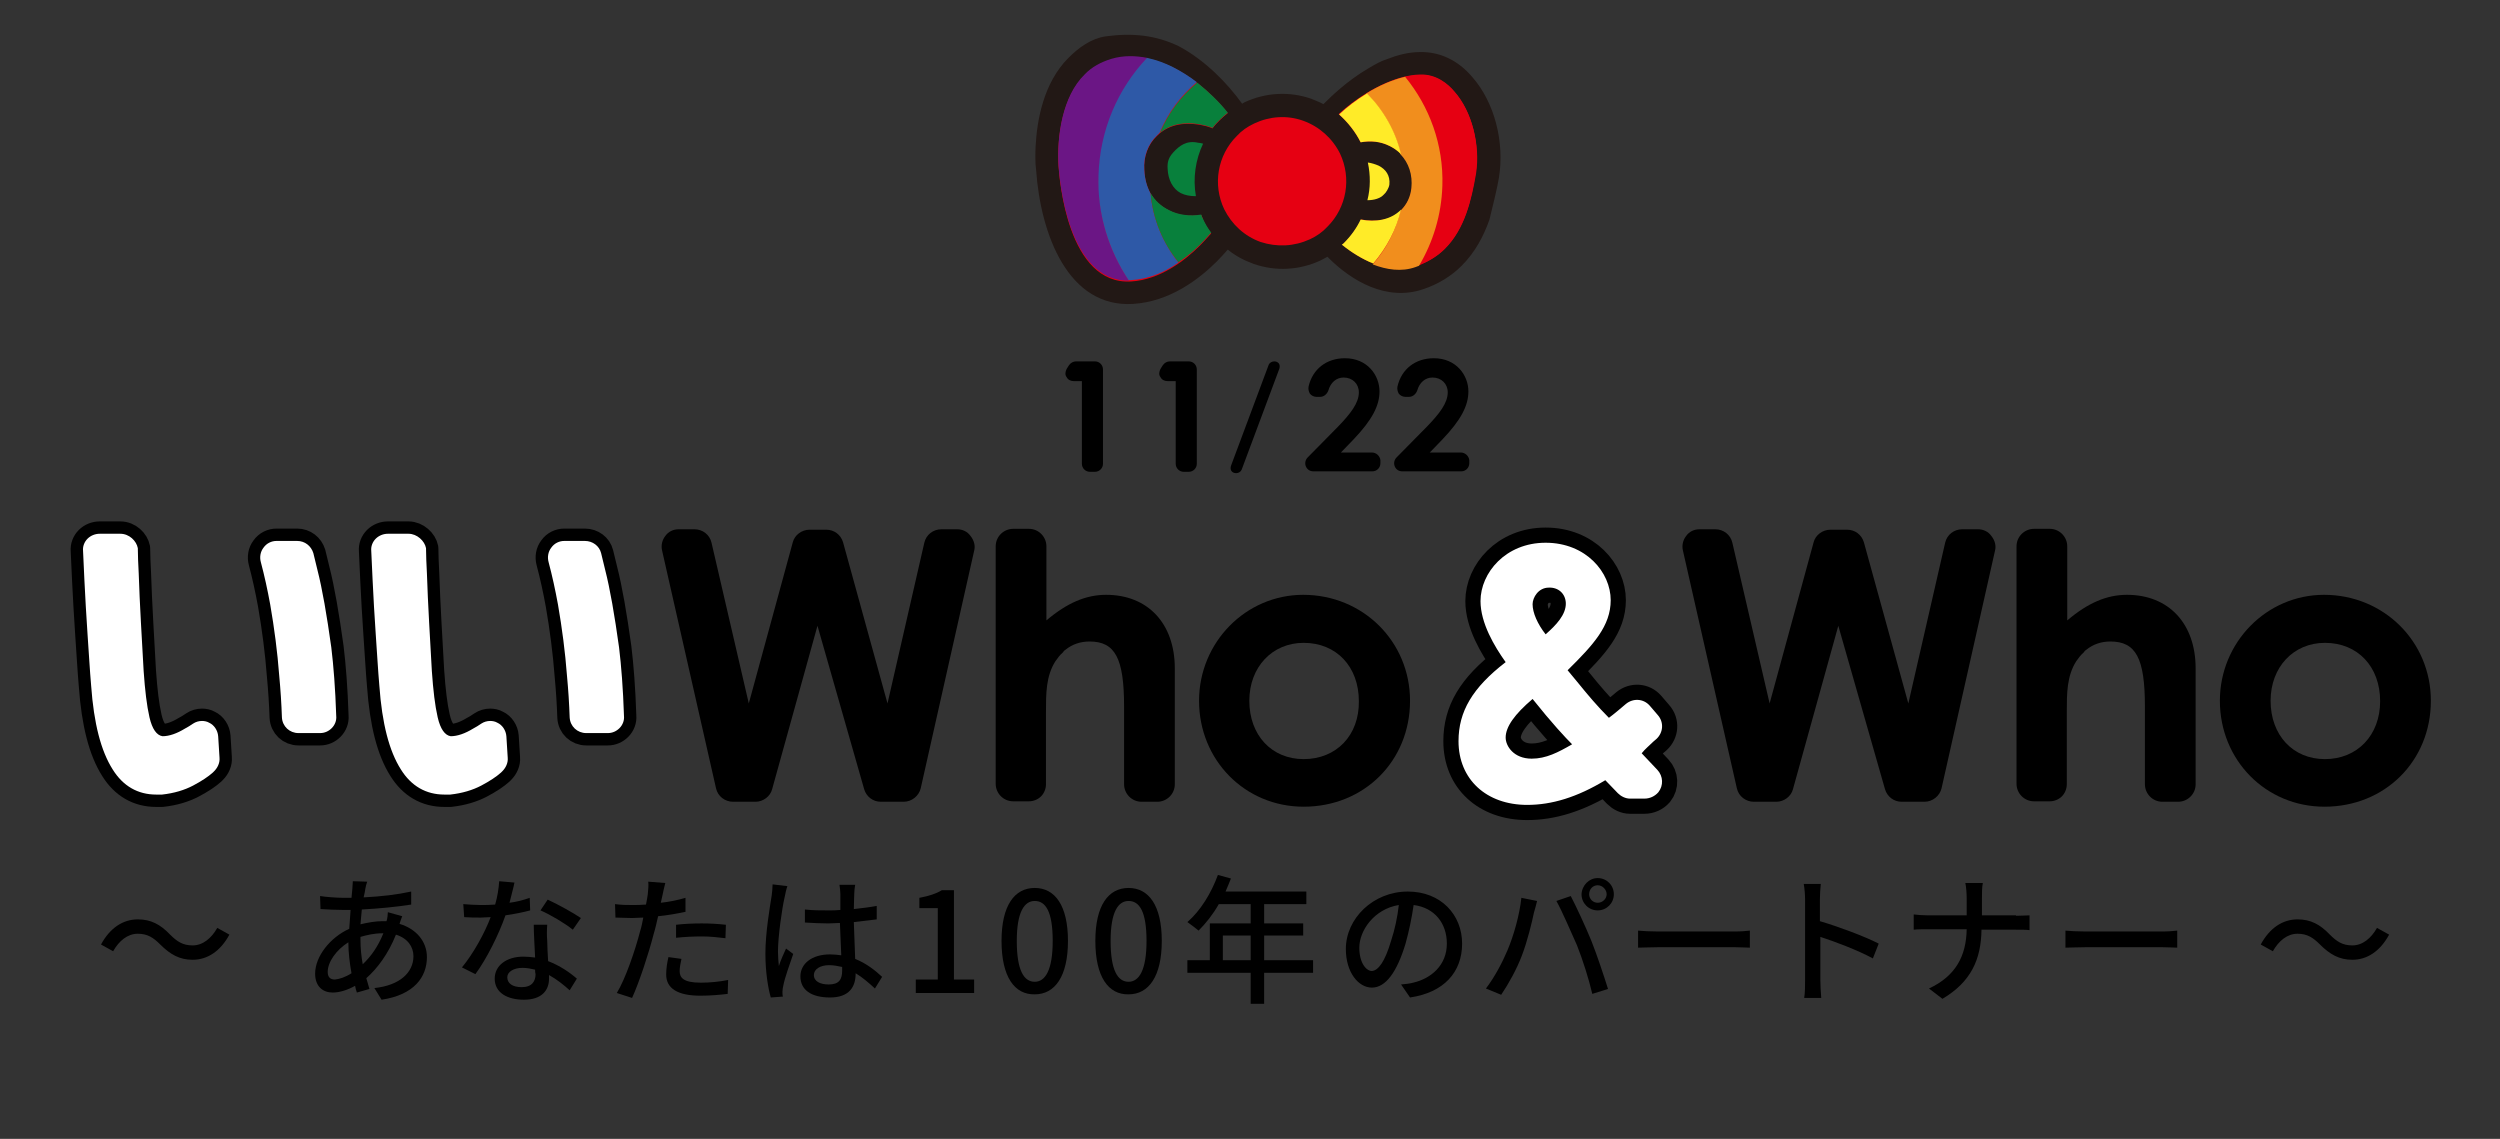 <?xml version="1.0" encoding="utf-8"?>
<!-- Generator: Adobe Illustrator 26.0.1, SVG Export Plug-In . SVG Version: 6.00 Build 0)  -->
<svg version="1.1" id="レイヤー_1" xmlns="http://www.w3.org/2000/svg" xmlns:xlink="http://www.w3.org/1999/xlink" x="0px"
	 y="0px" viewBox="0 0 556.9 253.7" style="enable-background:new 0 0 556.9 253.7;" xml:space="preserve">
<rect x="0" y="0" width="556.9" height="253.7" fill="#333333" stroke="none"/>
<style type="text/css">
	
		.st0{clip-path:url(#SVGID_00000150799744994369532610000017110173497265134733_);fill:url(#SVGID_00000012459419268901914280000007711589176727405472_);}
	
		.st1{clip-path:url(#SVGID_00000101825680768270654640000011618395139471544450_);fill:url(#SVGID_00000173123256958261316940000008888170378258984124_);}
	
		.st2{clip-path:url(#SVGID_00000085930341240785787950000006124423741710059423_);fill:url(#SVGID_00000076574528678711634980000011397797718904911245_);}
	
		.st3{clip-path:url(#SVGID_00000083064379267467020440000014524486406629614749_);fill:url(#SVGID_00000100382113673926815030000001441040272843584144_);}
	
		.st4{clip-path:url(#SVGID_00000059303642206596854650000001133675443510589371_);fill:url(#SVGID_00000020377317413288696560000013233432339189130158_);}
	.st5{fill:#221815;}
	.st6{fill:#E60012;}
	.st7{fill:#08803C;}
	.st8{fill:#FFEB28;}
	.st9{fill:#F18E1D;}
	.st10{fill:#6B1685;}
	.st11{fill:#2E59A7;}
	.st12{fill:#FFFFFF;}
	.st13{fill:none;stroke:#000000;stroke-width:5.505;stroke-linecap:round;stroke-linejoin:round;stroke-miterlimit:10;}
	.st14{fill:none;stroke:#000000;stroke-width:6.761;stroke-miterlimit:10;}
</style>
<g>
	<g>
		<g>
			<g>
				<path d="M35.7,210.4c-1.5-1.5-2.8-2.4-5-2.4c-2.3,0-4.2,1.6-5.5,3.9l-2.7-1.5c2-3.7,4.9-5.6,8.2-5.6c2.9,0,5,1.1,7.2,3.4
					c1.5,1.5,2.8,2.4,5,2.4c2.3,0,4.2-1.6,5.5-3.9l2.7,1.5c-2,3.7-4.9,5.6-8.2,5.6C40,213.8,37.9,212.6,35.7,210.4z"/>
				<path d="M89.6,204.1c-0.2,0.4-0.4,1.1-0.6,1.7c3.7,1.1,6.1,3.9,6.1,7.4c0,4.4-2.8,8.4-10.1,9.5l-1.6-2.6
					c5.7-0.6,8.7-3.5,8.7-7.1c0-2.1-1.3-4-3.9-4.8c-1.7,4.3-4.2,7.6-6.6,9.7c0.2,0.8,0.5,1.6,0.7,2.4l-2.8,0.8
					c-0.2-0.5-0.3-1-0.4-1.5c-1.6,0.9-3.4,1.5-5,1.5c-2.1,0-3.9-1.3-3.9-4.2c0-3.9,3.4-8.1,7.6-10c0.1-1.4,0.2-2.9,0.3-4.2
					c-0.5,0-1,0-1.5,0c-1.5,0-3.9-0.1-5.2-0.2l-0.1-2.9c1.1,0.2,3.8,0.4,5.3,0.4c0.6,0,1.1,0,1.7,0l0.2-2.1c0-0.5,0.1-1.2,0.1-1.6
					l3.2,0.1c-0.2,0.5-0.3,1-0.4,1.5c-0.1,0.6-0.2,1.3-0.4,2c3.9-0.2,7.4-0.6,10.6-1.3l0,2.9c-3.1,0.5-7.2,0.9-11,1.1
					c-0.1,1.1-0.2,2.2-0.3,3.3c1.6-0.4,3.4-0.7,4.9-0.7c0.3,0,0.6,0,0.9,0c0.2-0.6,0.3-1.5,0.3-2L89.6,204.1z M78.3,216.8
					c-0.4-2.2-0.7-4.6-0.7-6.9c-2.7,1.7-4.6,4.4-4.6,6.6c0,1.1,0.5,1.7,1.6,1.7C75.6,218.1,76.9,217.7,78.3,216.8z M80.3,209.4
					c0,1.9,0.2,3.7,0.5,5.4c1.8-1.7,3.4-3.9,4.6-6.9h-0.2c-1.9,0-3.5,0.4-4.9,0.8V209.4z"/>
				<path d="M118.1,202.8c-1.5,0.4-3.4,0.8-5.5,1.1c-1.5,4.3-4.2,9.7-6.7,13.1l-3-1.5c2.5-3,5.1-7.7,6.4-11.2
					c-0.7,0-1.5,0.1-2.2,0.1c-1.2,0-2.5,0-3.7-0.1l-0.2-2.9c1.2,0.1,2.7,0.2,3.9,0.2c1,0,2.1,0,3.2-0.1c0.5-1.7,0.8-3.6,0.9-5.2
					l3.4,0.3c-0.2,1.1-0.7,2.8-1.1,4.5c1.6-0.2,3.1-0.6,4.5-1.1L118.1,202.8z M121.9,206c-0.1,1.3-0.1,2.4,0,3.6
					c0,1,0.1,2.8,0.2,4.5c2.6,1,4.8,2.5,6.4,3.9l-1.6,2.6c-1.2-1.1-2.8-2.4-4.6-3.4v0.8c0,2.6-1.6,4.7-5.6,4.7
					c-3.6,0-6.5-1.5-6.5-4.7c0-2.9,2.6-4.9,6.4-4.9c0.9,0,1.7,0.1,2.6,0.2c-0.1-2.4-0.3-5.3-0.3-7.3H121.9z M119.2,216
					c-0.9-0.2-1.8-0.4-2.8-0.4c-2,0-3.4,0.9-3.4,2.1c0,1.3,1.1,2.2,3.2,2.2c2.3,0,3.1-1.3,3.1-2.9
					C119.2,216.7,119.2,216.4,119.2,216z M127.6,207.1c-1.7-1.4-5.1-3.4-7.2-4.3l1.6-2.4c2.2,1,5.8,3,7.4,4.1L127.6,207.1z"/>
				<path d="M152.8,203.1c-1.9,0.4-4.1,0.8-6.2,1c-0.3,1.3-0.6,2.7-1,4c-1.1,4.3-3.2,10.7-4.8,14.2l-3.4-1.1
					c1.9-3.1,4.1-9.5,5.2-13.8c0.3-0.9,0.5-2,0.7-3c-0.9,0-1.7,0.1-2.5,0.1c-1.4,0-2.5-0.1-3.7-0.1l-0.1-3c1.5,0.2,2.6,0.2,3.8,0.2
					c1,0,2,0,3.1-0.1c0.2-0.9,0.3-1.7,0.4-2.3c0.1-1,0.2-2.1,0.1-2.8l3.8,0.3c-0.2,0.8-0.5,2-0.6,2.6l-0.4,1.8
					c1.9-0.2,3.8-0.6,5.5-1.1V203.1z M151.8,213.6c-0.2,1-0.4,1.9-0.4,2.7c0,1.4,0.7,2.6,4.7,2.6c2,0,4.1-0.2,6.1-0.6l-0.1,3.1
					c-1.7,0.2-3.8,0.4-6.1,0.4c-5,0-7.6-1.6-7.6-4.7c0-1.3,0.2-2.6,0.5-3.9L151.8,213.6z M150.6,206c1.6-0.2,3.8-0.3,5.7-0.3
					c1.8,0,3.6,0.1,5.4,0.3l-0.1,3c-1.6-0.2-3.4-0.4-5.2-0.4c-2,0-3.9,0.1-5.8,0.3V206z"/>
				<path d="M175.4,197.4c-0.2,0.5-0.5,1.8-0.6,2.4c-0.6,2.5-1.5,8.9-1.5,12.2c0,1.1,0.1,2.1,0.2,3.2c0.4-1.3,1.1-2.8,1.6-3.9
					l1.6,1.2c-0.8,2.3-1.9,5.4-2.2,7c-0.1,0.4-0.2,1-0.2,1.4c0,0.3,0,0.8,0.1,1.1l-2.7,0.2c-0.6-2.1-1.2-5.6-1.2-9.8
					c0-4.6,1-10.4,1.4-12.9c0.1-0.8,0.2-1.7,0.2-2.5L175.4,197.4z M194.9,220.2c-1.4-1.3-2.8-2.5-4.3-3.4v0.1c0,2.9-1.4,5.3-5.7,5.3
					c-4.2,0-6.6-1.7-6.6-4.7c0-2.8,2.5-4.9,6.6-4.9c0.9,0,1.7,0.1,2.5,0.2c-0.1-2.1-0.2-4.8-0.3-7.2c-0.9,0-1.7,0.1-2.6,0.1
					c-1.8,0-3.4-0.1-5.2-0.2l0-2.9c1.8,0.2,3.5,0.2,5.3,0.2c0.9,0,1.7,0,2.6-0.1c0-1.5,0-2.8,0-3.6c0-0.5-0.1-1.4-0.2-2h3.5
					c-0.1,0.6-0.2,1.3-0.2,1.9c0,0.8-0.1,2.1-0.1,3.5c1.8-0.2,3.5-0.4,5.1-0.7v3c-1.6,0.2-3.3,0.4-5.1,0.6c0.1,3.1,0.2,5.8,0.3,8.2
					c2.5,1,4.5,2.6,6,4L194.9,220.2z M187.6,215.4c-0.9-0.2-1.9-0.4-2.9-0.4c-2,0-3.4,0.9-3.4,2.2c0,1.4,1.4,2.1,3.3,2.1
					c2.3,0,3-1.1,3-3.1V215.4z"/>
				<path d="M203.9,218.2h5v-15.9h-4.1V200c2.1-0.4,3.7-0.9,5-1.7h2.7v19.9h4.5v3h-13V218.2z"/>
				<path d="M223.1,209.6c0-7.9,2.9-11.8,7.4-11.8c4.5,0,7.4,3.9,7.4,11.8c0,7.9-2.9,11.9-7.4,11.9
					C226,221.6,223.1,217.6,223.1,209.6z M234.5,209.6c0-6.6-1.6-8.9-4-8.9c-2.3,0-4,2.4-4,8.9c0,6.6,1.6,9.1,4,9.1
					C232.8,218.7,234.5,216.2,234.5,209.6z"/>
				<path d="M244,209.6c0-7.9,2.9-11.8,7.4-11.8c4.5,0,7.4,3.9,7.4,11.8c0,7.9-2.9,11.9-7.4,11.9C246.9,221.6,244,217.6,244,209.6z
					 M255.4,209.6c0-6.6-1.6-8.9-4-8.9c-2.3,0-4,2.4-4,8.9c0,6.6,1.6,9.1,4,9.1C253.7,218.7,255.4,216.2,255.4,209.6z"/>
				<path d="M292.5,216.7h-10.9v6.9h-3v-6.9h-14.1v-2.8h5v-8.2h9.1v-4.3h-7.1c-1.3,2.3-2.9,4.3-4.5,5.9c-0.6-0.5-1.8-1.4-2.5-1.9
					c2.9-2.5,5.3-6.4,6.8-10.5l2.9,0.8c-0.4,1-0.8,2-1.2,2.9h18v2.8h-9.4v4.3h8.7v2.7h-8.7v5.5h10.9V216.7z M278.6,213.9v-5.5h-6.2
					v5.5H278.6z"/>
				<path d="M312.1,219.3c1.1-0.1,2-0.2,2.7-0.4c3.9-0.9,7.5-3.8,7.5-8.7c0-4.5-2.7-8-7.4-8.6c-0.4,2.8-1,5.7-1.8,8.6
					c-1.9,6.3-4.4,9.8-7.5,9.8c-3,0-5.8-3.4-5.8-8.6c0-6.8,6.1-12.8,13.8-12.8c7.4,0,12.1,5.2,12.1,11.6c0,6.4-4.1,10.9-11.6,12
					L312.1,219.3z M309.9,209.5c0.8-2.4,1.4-5.2,1.7-7.9c-5.5,0.9-8.8,5.7-8.8,9.5c0,3.5,1.6,5.2,2.8,5.2
					C307,216.2,308.5,214.3,309.9,209.5z"/>
				<path d="M338.9,200l3.5,0.7c-0.2,0.8-0.5,2-0.7,2.6c-0.4,2-1.5,6.5-2.7,9.6c-1.1,2.9-2.9,6.2-4.6,8.7l-3.4-1.4
					c2-2.6,3.7-5.9,4.8-8.5C337.2,208.4,338.5,203.8,338.9,200z M346.7,200.7l3.2-1.1c1.2,2.3,3.3,6.8,4.6,10
					c1.2,3,2.8,7.8,3.7,10.7l-3.5,1.1c-0.8-3.4-2.1-7.5-3.4-10.8C349.9,207.5,348,203,346.7,200.7z M355.9,195.6
					c2,0,3.6,1.6,3.6,3.6c0,2-1.6,3.6-3.6,3.6s-3.6-1.6-3.6-3.6C352.4,197.2,354,195.6,355.9,195.6z M355.9,201.1c1.1,0,2-0.9,2-1.9
					s-0.9-2-2-2s-1.9,0.9-1.9,2S354.9,201.1,355.9,201.1z"/>
				<path d="M364.8,207.3c1,0.1,2.9,0.2,4.6,0.2h16.9c1.5,0,2.7-0.1,3.5-0.2v3.8c-0.7,0-2.1-0.1-3.4-0.1h-16.9
					c-1.7,0-3.6,0.1-4.6,0.1V207.3z"/>
				<path d="M417.2,213.5c-3.3-1.8-8.3-3.7-11.7-4.8v9.6c0,1,0.1,2.9,0.2,4h-3.8c0.2-1.1,0.2-2.8,0.2-4v-17.9c0-1-0.1-2.4-0.3-3.5
					h3.8c-0.1,1-0.2,2.4-0.2,3.5v4.8c4.1,1.2,10,3.4,13.1,5L417.2,213.5z"/>
				<path d="M449.1,204c1.2,0,2.4-0.1,3-0.1v3.3c-0.6-0.1-1.9-0.1-3-0.1h-7.7c-0.1,6.6-2.3,11.6-8.7,15.4l-3-2.3
					c6-2.8,8.3-7.3,8.4-13.2h-8.6c-1.2,0-2.4,0-3.2,0.1v-3.4c0.7,0.1,2,0.2,3.1,0.2h8.7v-3.8c0-1-0.1-2.5-0.3-3.4h3.9
					c-0.2,0.8-0.2,2.4-0.2,3.4v3.8H449.1z"/>
				<path d="M460,207.3c1,0.1,2.9,0.2,4.6,0.2h16.9c1.5,0,2.7-0.1,3.5-0.2v3.8c-0.7,0-2.1-0.1-3.4-0.1h-16.9c-1.7,0-3.6,0.1-4.6,0.1
					V207.3z"/>
				<path d="M516.8,210.4c-1.5-1.5-2.8-2.4-5-2.4c-2.3,0-4.2,1.6-5.5,3.9l-2.7-1.5c2-3.7,4.9-5.6,8.2-5.6c2.9,0,5,1.1,7.2,3.4
					c1.5,1.5,2.8,2.4,5,2.4c2.3,0,4.2-1.6,5.5-3.9l2.7,1.5c-2,3.7-4.9,5.6-8.2,5.6C521.1,213.8,519,212.6,516.8,210.4z"/>
			</g>
		</g>
	</g>
	<g>
		<g>
			<defs>
				<path id="SVGID_1_" d="M241.6,16.6c-4.9,4.8-6.2,13.6-5.8,20.3c0.2,2.7,2,26.5,16.2,25.6c6.4-0.4,11.9-4.6,15.3-8l0,0
					c0.9-0.9,1.7-1.8,2.5-2.7c-0.7-0.9-1.3-1.9-1.8-3c-0.2-0.3-0.3-0.6-0.4-1c-2.6,0.4-5.1,0.1-7.2-1c-3.4-1.7-5.3-4.7-5.5-9
					c-0.2-2.9,0.8-5.7,2.8-7.6c2.5-2.5,5.8-3.1,9.6-2.5c1,0.2,1.9,0.4,2.8,0.8c0.5-0.7,1.1-1.3,1.7-1.9c0.5-0.5,1.1-1,1.7-1.5
					c-5.5-6.9-15.8-14.8-25.9-11.9c-1,0.3-2,0.7-2.8,1.1C243.6,14.9,242.5,15.7,241.6,16.6"/>
			</defs>
			<clipPath id="SVGID_00000139288272725178443000000006246845875378617531_">
				<use xlink:href="#SVGID_1_"  style="overflow:visible;"/>
			</clipPath>
			
				<linearGradient id="SVGID_00000052793307626269434280000006528847527227439783_" gradientUnits="userSpaceOnUse" x1="-325.943" y1="-2390.748" x2="-324.923" y2="-2390.748" gradientTransform="matrix(98.03 11.472 11.472 -98.03 59600.168 -230591.656)">
				<stop  offset="0" style="stop-color:#F7C9DD"/>
				<stop  offset="0.102" style="stop-color:#F092AE"/>
				<stop  offset="0.166" style="stop-color:#EB6D8E"/>
				<stop  offset="0.204" style="stop-color:#ED7C85"/>
				<stop  offset="0.278" style="stop-color:#F4A26C"/>
				<stop  offset="0.33" style="stop-color:#F9C158"/>
				<stop  offset="0.437" style="stop-color:#FDE55F"/>
				<stop  offset="0.495" style="stop-color:#FFF462"/>
				<stop  offset="0.534" style="stop-color:#EFEE64"/>
				<stop  offset="0.61" style="stop-color:#C7DD68"/>
				<stop  offset="0.66" style="stop-color:#A9D06B"/>
				<stop  offset="0.729" style="stop-color:#89C5A1"/>
				<stop  offset="0.825" style="stop-color:#5EB7E8"/>
				<stop  offset="1" style="stop-color:#A674B0"/>
			</linearGradient>
			
				<polygon style="clip-path:url(#SVGID_00000139288272725178443000000006246845875378617531_);fill:url(#SVGID_00000052793307626269434280000006528847527227439783_);" points="
				222.3,0 290.2,7.9 282.3,75.6 214.4,67.7 			"/>
		</g>
		<g>
			<defs>
				<path id="SVGID_00000099628761920512529030000009000644976039126163_" d="M298.2,25.5c2,1.7,3.7,3.8,4.9,6.2
					c2.2-0.4,4.4-0.2,6.4,0.8c3.6,1.7,5.5,5.3,5,9.4c-0.2,1.9-1,3.6-2.3,4.9c-2.3,2.3-5.7,2.7-9,2.1c-0.9,1.9-2.2,3.7-3.7,5.2
					c-0.2,0.2-0.3,0.3-0.5,0.4c4.6,3.8,10.9,6.7,16.4,4.8c2.6-0.9,4.8-2.2,6.5-4l0,0c4.4-4.4,5.9-10.9,6.8-16.7
					c1-6.5-0.8-13.8-4.7-18.2c-1.5-1.8-4.1-3.9-7.6-3.8c-3.2,0.1-6.6,1.2-9.9,2.9C303.4,21.3,300.5,23.4,298.2,25.5"/>
			</defs>
			<clipPath id="SVGID_00000005268798429164145050000015054523414256230542_">
				<use xlink:href="#SVGID_00000099628761920512529030000009000644976039126163_"  style="overflow:visible;"/>
			</clipPath>
			
				<linearGradient id="SVGID_00000170962161078440748660000010601733414954697892_" gradientUnits="userSpaceOnUse" x1="-325.943" y1="-2390.75" x2="-324.923" y2="-2390.75" gradientTransform="matrix(98.03 11.472 11.472 -98.03 59600.898 -230597.875)">
				<stop  offset="0" style="stop-color:#F7C9DD"/>
				<stop  offset="0.102" style="stop-color:#F092AE"/>
				<stop  offset="0.166" style="stop-color:#EB6D8E"/>
				<stop  offset="0.204" style="stop-color:#ED7C85"/>
				<stop  offset="0.278" style="stop-color:#F4A26C"/>
				<stop  offset="0.33" style="stop-color:#F9C158"/>
				<stop  offset="0.437" style="stop-color:#FDE55F"/>
				<stop  offset="0.495" style="stop-color:#FFF462"/>
				<stop  offset="0.534" style="stop-color:#EFEE64"/>
				<stop  offset="0.61" style="stop-color:#C7DD68"/>
				<stop  offset="0.66" style="stop-color:#A9D06B"/>
				<stop  offset="0.729" style="stop-color:#89C5A1"/>
				<stop  offset="0.825" style="stop-color:#5EB7E8"/>
				<stop  offset="1" style="stop-color:#A674B0"/>
			</linearGradient>
			
				<polygon style="clip-path:url(#SVGID_00000005268798429164145050000015054523414256230542_);fill:url(#SVGID_00000170962161078440748660000010601733414954697892_);" points="
				288.7,8.2 343.4,14.6 337,69.3 282.3,62.9 			"/>
		</g>
		<g>
			<defs>
				<path id="SVGID_00000150093855839937130580000000104836239845129117_" d="M261.4,33.9c-1.1,1.2-1.4,2.2-1.3,3.7
					c0.1,2.5,1.2,4.5,2.9,5.4c1,0.5,2.1,0.7,3.4,0.7c-0.7-4-0.1-8.1,1.6-11.7c-0.4-0.1-0.8-0.2-1.1-0.2c-1.4-0.3-2.5,0-3.4,0.5
					C262.7,32.6,262,33.2,261.4,33.9"/>
			</defs>
			<clipPath id="SVGID_00000062155055567791780910000011048809066859551104_">
				<use xlink:href="#SVGID_00000150093855839937130580000000104836239845129117_"  style="overflow:visible;"/>
			</clipPath>
			
				<linearGradient id="SVGID_00000064347631450302323750000016858935448784487348_" gradientUnits="userSpaceOnUse" x1="-325.943" y1="-2390.749" x2="-324.923" y2="-2390.749" gradientTransform="matrix(98.03 11.472 11.472 -98.03 59600.344 -230593.156)">
				<stop  offset="0" style="stop-color:#F7C9DD"/>
				<stop  offset="0.102" style="stop-color:#F092AE"/>
				<stop  offset="0.166" style="stop-color:#EB6D8E"/>
				<stop  offset="0.204" style="stop-color:#ED7C85"/>
				<stop  offset="0.278" style="stop-color:#F4A26C"/>
				<stop  offset="0.33" style="stop-color:#F9C158"/>
				<stop  offset="0.437" style="stop-color:#FDE55F"/>
				<stop  offset="0.495" style="stop-color:#FFF462"/>
				<stop  offset="0.534" style="stop-color:#EFEE64"/>
				<stop  offset="0.61" style="stop-color:#C7DD68"/>
				<stop  offset="0.66" style="stop-color:#A9D06B"/>
				<stop  offset="0.729" style="stop-color:#89C5A1"/>
				<stop  offset="0.825" style="stop-color:#5EB7E8"/>
				<stop  offset="1" style="stop-color:#A674B0"/>
			</linearGradient>
			
				<polygon style="clip-path:url(#SVGID_00000062155055567791780910000011048809066859551104_);fill:url(#SVGID_00000064347631450302323750000016858935448784487348_);" points="
				258.4,29.3 273.6,31 271.8,46.4 256.6,44.7 			"/>
		</g>
		<g>
			<defs>
				<path id="SVGID_00000156556174249407925100000009409445324834573733_" d="M304.6,44.7c1.5,0,2.9-0.4,3.7-1.3
					c0.5-0.5,1.2-1.6,1.3-2.4c0.2-2-0.8-3.4-2.4-4.2c-0.7-0.3-1.6-0.6-2.4-0.7C305.2,39.1,305.2,42,304.6,44.7"/>
			</defs>
			<clipPath id="SVGID_00000036967621304722306800000001423581788214688392_">
				<use xlink:href="#SVGID_00000156556174249407925100000009409445324834573733_"  style="overflow:visible;"/>
			</clipPath>
			
				<linearGradient id="SVGID_00000003810257482472811990000011036211636340618678_" gradientUnits="userSpaceOnUse" x1="-325.943" y1="-2390.74" x2="-324.923" y2="-2390.74" gradientTransform="matrix(98.03 11.472 11.472 -98.03 59600.527 -230594.734)">
				<stop  offset="0" style="stop-color:#F7C9DD"/>
				<stop  offset="0.102" style="stop-color:#F092AE"/>
				<stop  offset="0.166" style="stop-color:#EB6D8E"/>
				<stop  offset="0.204" style="stop-color:#ED7C85"/>
				<stop  offset="0.278" style="stop-color:#F4A26C"/>
				<stop  offset="0.33" style="stop-color:#F9C158"/>
				<stop  offset="0.437" style="stop-color:#FDE55F"/>
				<stop  offset="0.495" style="stop-color:#FFF462"/>
				<stop  offset="0.534" style="stop-color:#EFEE64"/>
				<stop  offset="0.61" style="stop-color:#C7DD68"/>
				<stop  offset="0.66" style="stop-color:#A9D06B"/>
				<stop  offset="0.729" style="stop-color:#89C5A1"/>
				<stop  offset="0.825" style="stop-color:#5EB7E8"/>
				<stop  offset="1" style="stop-color:#A674B0"/>
			</linearGradient>
			
				<polygon style="clip-path:url(#SVGID_00000036967621304722306800000001423581788214688392_);fill:url(#SVGID_00000003810257482472811990000011036211636340618678_);" points="
				301.6,34.1 312.2,35.4 310.9,46.3 300.3,45 			"/>
		</g>
		<g>
			<defs>
				<path id="SVGID_00000016780112125931755150000012811936642463536285_" d="M275.5,30.3c-4.3,4.3-5.4,10.8-2.8,16.3
					c1.7,3.4,4.5,6,8.1,7.3c3.6,1.3,7.5,1,10.9-0.6c1.5-0.7,2.8-1.6,3.9-2.8c4.3-4.3,5.4-10.8,2.8-16.3c-1.7-3.4-4.5-6-8.2-7.3
					c-3.6-1.3-7.5-1-10.9,0.6c-0.2,0.1-0.3,0.2-0.5,0.2C277.6,28.4,276.5,29.3,275.5,30.3"/>
			</defs>
			<clipPath id="SVGID_00000089575744151185748550000007673510523378113174_">
				<use xlink:href="#SVGID_00000016780112125931755150000012811936642463536285_"  style="overflow:visible;"/>
			</clipPath>
			
				<linearGradient id="SVGID_00000168818176856720026670000013807707858185866401_" gradientUnits="userSpaceOnUse" x1="-325.943" y1="-2390.746" x2="-324.923" y2="-2390.746" gradientTransform="matrix(98.03 11.472 11.472 -98.03 59600.293 -230592.719)">
				<stop  offset="0" style="stop-color:#F7C9DD"/>
				<stop  offset="0.102" style="stop-color:#F092AE"/>
				<stop  offset="0.166" style="stop-color:#EB6D8E"/>
				<stop  offset="0.204" style="stop-color:#ED7C85"/>
				<stop  offset="0.278" style="stop-color:#F4A26C"/>
				<stop  offset="0.33" style="stop-color:#F9C158"/>
				<stop  offset="0.437" style="stop-color:#FDE55F"/>
				<stop  offset="0.495" style="stop-color:#FFF462"/>
				<stop  offset="0.534" style="stop-color:#EFEE64"/>
				<stop  offset="0.61" style="stop-color:#C7DD68"/>
				<stop  offset="0.66" style="stop-color:#A9D06B"/>
				<stop  offset="0.729" style="stop-color:#89C5A1"/>
				<stop  offset="0.825" style="stop-color:#5EB7E8"/>
				<stop  offset="1" style="stop-color:#A674B0"/>
			</linearGradient>
			
				<polygon style="clip-path:url(#SVGID_00000089575744151185748550000007673510523378113174_);fill:url(#SVGID_00000168818176856720026670000013807707858185866401_);" points="
				268.1,18.3 307.8,22.9 303.1,62.6 263.4,57.9 			"/>
		</g>
		<path class="st5" d="M333.9,39.6c1.3-8-1-16.8-5.9-22.4c-3.2-3.8-7.3-5.7-11.7-5.6c-2.6,0-5.1,0.7-7.4,1.6
			c-1.3,0.4-2.7,1.2-4.2,2.1c-4.6,2.7-8.2,6.2-9.9,7.9c-0.9-0.5-1.8-0.8-2.7-1.2c-4.9-1.7-10.2-1.4-14.9,0.8
			c-0.2,0.1-0.3,0.2-0.5,0.3c-3.4-4.7-8.3-9.7-14.1-12.8c-5.2-2.5-10.4-3-16.3-2.2c-3.3,0.5-6,2.5-8.3,4.8c-5.6,5.6-7,14-7.3,19.6
			c-0.1,1.6-0.1,4.1,0.1,5.3c1,14.5,7.2,30.8,21.6,29.9c8.1-0.5,14.6-5.4,18.7-9.5l0,0c0.8-0.8,1.6-1.7,2.4-2.6
			c1.7,1.4,3.6,2.4,5.8,3.2c4.9,1.7,10.2,1.4,14.9-0.8c0.5-0.3,1-0.5,1.5-0.8c5.4,5.5,13.3,10,21.4,7.2c3.3-1.1,6.2-2.9,8.5-5.2l0,0
			c3-3,4.9-6.6,6.2-10.3C332.6,45.7,333.6,41.5,333.9,39.6"/>
		<path class="st6" d="M267.6,47.9c-2.6,0.4-5.1,0.1-7.2-1c-3.4-1.7-5.3-4.7-5.5-9c-0.2-2.9,0.8-5.7,2.8-7.6
			c2.5-2.5,5.8-3.1,9.6-2.5c1,0.2,1.9,0.4,2.8,0.8c0.5-0.7,1.1-1.3,1.7-1.9c0.5-0.5,1.1-1,1.7-1.5c-5.5-6.9-15.8-14.8-25.9-11.9
			c-2.3,0.7-4.4,1.8-6,3.5c-4.9,4.8-6.2,13.6-5.8,20.3c0.2,2.7,2,26.5,16.2,25.6c6.4-0.4,11.9-4.6,15.3-8l0,0
			c0.9-0.9,1.7-1.8,2.5-2.7c-0.7-0.9-1.3-1.9-1.8-3C267.9,48.5,267.7,48.2,267.6,47.9"/>
		<path class="st6" d="M303.1,31.7c2.2-0.4,4.4-0.2,6.4,0.8c3.6,1.7,5.5,5.3,5,9.4c-0.2,1.9-1,3.6-2.3,4.9c-2.3,2.3-5.7,2.7-9,2.1
			c-0.9,1.9-2.2,3.7-3.7,5.2c-0.2,0.2-0.3,0.3-0.5,0.4c4.6,3.8,10.9,6.7,16.4,4.8c2.6-0.9,4.8-2.2,6.5-4l0,0
			c4.4-4.4,5.9-10.9,6.8-16.7c1-6.5-0.8-13.8-4.7-18.2c-1.5-1.8-4.1-3.9-7.6-3.8c-6.1,0.1-13.4,4.4-18.2,8.8
			C300.2,27.2,301.9,29.3,303.1,31.7"/>
		<path class="st7" d="M261.4,33.9c-1.1,1.2-1.4,2.2-1.3,3.7c0.1,2.5,1.2,4.5,2.9,5.4c1,0.5,2.1,0.7,3.4,0.7
			c-0.7-4-0.1-8.1,1.6-11.7c-0.4-0.1-0.8-0.2-1.1-0.2C264.3,31.2,262.7,32.5,261.4,33.9"/>
		<path class="st8" d="M309.5,41.1c0.2-2-0.8-3.4-2.4-4.2c-0.7-0.3-1.6-0.6-2.4-0.7c0.6,2.8,0.6,5.7-0.1,8.4c1.5,0,2.9-0.4,3.7-1.3
			C308.7,43,309.4,41.9,309.5,41.1"/>
		<path class="st6" d="M291.8,53.3c1.5-0.7,2.8-1.6,3.9-2.8c4.3-4.3,5.4-10.8,2.8-16.3c-1.7-3.4-4.6-6-8.2-7.3
			c-3.6-1.3-7.5-1-10.9,0.6c-1.5,0.7-2.8,1.6-3.9,2.8c-4.3,4.3-5.4,10.8-2.8,16.3c1.7,3.4,4.5,6,8.1,7.3
			C284.5,55.1,288.3,54.9,291.8,53.3"/>
		<path class="st6" d="M324,20.5c-1.5-1.8-4.1-3.9-7.6-3.8c-1.1,0-2.2,0.2-3.4,0.4c5.4,6.6,8.5,15,8.3,24.2
			c-0.2,6.5-2.1,12.6-5.2,17.8c2.2-0.9,4.2-2.1,5.8-3.7l0,0c4.4-4.4,5.9-10.9,6.9-16.7C329.8,32.3,327.9,25,324,20.5"/>
		<path class="st9" d="M313,17.1c-2.9,0.7-5.9,2-8.6,3.7c3.7,3.7,6.4,8.3,7.6,13.6c1.8,1.9,2.7,4.5,2.4,7.5c-0.2,1.9-1,3.6-2.3,4.9
			c0,0-0.1,0-0.1,0.1c-1.1,4.5-3.2,8.6-6.2,12c3.1,1.2,6.4,1.7,9.5,0.6c0.3-0.1,0.5-0.2,0.8-0.3c3.1-5.2,5-11.3,5.2-17.8
			C321.6,32.2,318.4,23.7,313,17.1"/>
		<path class="st8" d="M303.1,48.9c-0.9,1.9-2.2,3.7-3.7,5.2c-0.2,0.2-0.3,0.3-0.5,0.4c2.1,1.7,4.5,3.2,7,4.2
			c2.9-3.4,5.1-7.4,6.2-12C309.7,49.1,306.3,49.5,303.1,48.9"/>
		<path class="st8" d="M303.1,31.7c2.2-0.4,4.4-0.2,6.4,0.8c1,0.5,1.9,1.1,2.6,1.9c-1.2-5.2-3.9-9.9-7.6-13.6
			c-2.3,1.4-4.4,3-6.2,4.7C300.2,27.2,301.9,29.3,303.1,31.7"/>
		<path class="st10" d="M255.6,12.9c-2.6-0.5-5.3-0.6-8,0.2c-2.3,0.7-4.4,1.8-6,3.5c-4.9,4.8-6.2,13.6-5.8,20.3
			c0.2,2.7,2,25.9,15.7,25.6c-4.5-6.7-7-14.7-6.7-23.3C245.1,29,249.2,19.8,255.6,12.9"/>
		<path class="st11" d="M262.5,58.5c-3.4-4.3-5.7-9.6-6.2-15.4c-0.8-1.5-1.3-3.2-1.4-5.3c-0.2-2.9,0.8-5.7,2.8-7.6
			c0.2-0.2,0.4-0.4,0.6-0.6c1.8-4.4,4.7-8.3,8.3-11.3c-3.3-2.5-7.1-4.6-11.1-5.4c-6.5,6.9-10.5,16-10.8,26.2
			c-0.3,8.6,2.3,16.7,6.7,23.3c0.2,0,0.3,0,0.5,0C255.9,62.2,259.5,60.6,262.5,58.5"/>
		<path class="st7" d="M267.3,54.5L267.3,54.5c0.9-0.9,1.7-1.8,2.5-2.7c-0.7-0.9-1.3-1.9-1.8-3c-0.2-0.3-0.3-0.6-0.4-1
			c-2.6,0.4-5.1,0.1-7.2-1c-1.8-0.9-3.1-2.1-4.1-3.8c0.5,5.8,2.7,11.1,6.2,15.4C264.4,57.2,266,55.8,267.3,54.5"/>
		<path class="st7" d="M258.4,29.6c2.4-2,5.5-2.5,8.9-1.9c1,0.2,1.9,0.4,2.8,0.8c0.5-0.7,1.1-1.3,1.7-1.9c0.5-0.5,1.1-1,1.7-1.5
			c-1.8-2.3-4.2-4.6-6.8-6.7C263.1,21.4,260.2,25.2,258.4,29.6"/>
	</g>
	<g>
		<g>
			<path d="M213.2,117.9h-3.5c-1.8,0-3.4,1.2-3.8,3l-8.2,35.8l-9.9-35.9c-0.5-1.7-2-2.8-3.7-2.8h-3.8c-1.7,0-3.3,1.2-3.7,2.8
				l-9.8,35.9l-8.3-35.8c-0.4-1.8-2-3-3.8-3h-3.5c-1.2,0-2.3,0.5-3,1.5c-0.7,0.9-1,2.1-0.7,3.3l12,52.9c0.4,1.8,2,3,3.8,3h5
				c1.7,0,3.3-1.2,3.7-2.8l10.1-36.4l10.4,36.4c0.5,1.7,2,2.8,3.7,2.8h5.1c1.8,0,3.4-1.3,3.8-3l11.9-52.9c0.3-1.1,0-2.3-0.8-3.3
				C215.5,118.4,214.4,117.9,213.2,117.9z"/>
			<path d="M246.4,132.5c-4.5,0-8.7,1.8-13.3,5.7l0,0v-16.5c0-2.1-1.7-3.9-3.9-3.9h-3.5c-2.1,0-3.9,1.7-3.9,3.9v52.9
				c0,2.1,1.7,3.9,3.9,3.9h3.5c1,0,2-0.4,2.7-1.1c0.7-0.7,1.1-1.7,1.1-2.7l0-16.1c0-4.1,0-8,2.1-11.3c0.5-0.7,1-1.4,1.6-1.9
				c0.1-0.1,0.2-0.2,0.3-0.4c0.1-0.1,0.3-0.2,0.4-0.3c1.5-1.2,3.3-1.8,5.3-1.8c5.7,0,7.7,3.7,7.7,14.5v17.3c0,2.1,1.7,3.9,3.9,3.9
				h3.5c2.1,0,3.9-1.7,3.9-3.9v-25.8C261.7,138.9,255.7,132.5,246.4,132.5z"/>
			<path d="M290.3,132.5c-12.8,0-23.2,10.6-23.2,23.6c0,13.2,10.2,23.6,23.3,23.6c13.5,0,23.7-10.2,23.7-23.6
				C314.1,142.9,303.6,132.5,290.3,132.5z M290.4,169.1c-7.1,0-12.1-5.3-12.1-13c0-7.5,5.1-12.9,12.1-12.9c7.3,0,12.3,5.3,12.3,13
				C302.8,163.8,297.7,169.1,290.4,169.1z"/>
			<path d="M440.6,117.9h-3.5c-1.8,0-3.4,1.2-3.8,3l-8.2,35.8l-9.9-35.9c-0.5-1.7-2-2.8-3.7-2.8h-3.8c-1.7,0-3.3,1.2-3.7,2.8
				l-9.8,35.9l-8.3-35.8c-0.4-1.8-2-3-3.8-3h-3.5c-1.2,0-2.3,0.5-3,1.5c-0.7,0.9-1,2.1-0.7,3.3l12,52.9c0.4,1.8,2,3,3.8,3h5
				c1.7,0,3.3-1.2,3.7-2.8l10.1-36.4l10.4,36.4c0.5,1.7,2,2.8,3.7,2.8h5.1c1.8,0,3.4-1.3,3.8-3l11.9-52.9c0.3-1.1,0-2.3-0.8-3.3
				C442.9,118.4,441.8,117.9,440.6,117.9z"/>
			<path d="M473.8,132.5c-4.5,0-8.7,1.8-13.3,5.7l0,0v-16.5c0-2.1-1.7-3.9-3.9-3.9h-3.5c-2.1,0-3.9,1.7-3.9,3.9v52.9
				c0,2.1,1.7,3.9,3.9,3.9h3.5c1,0,2-0.4,2.7-1.1c0.7-0.7,1.1-1.7,1.1-2.7l0-16.1c0-4.1,0-8,2.1-11.3c0.5-0.7,1-1.4,1.6-1.9
				c0.1-0.1,0.2-0.2,0.3-0.4c0.1-0.1,0.3-0.2,0.4-0.3c1.5-1.2,3.3-1.8,5.3-1.8c5.7,0,7.7,3.7,7.7,14.5v17.3c0,2.1,1.7,3.9,3.9,3.9
				h3.5c2.1,0,3.9-1.7,3.9-3.9v-25.8C489.1,138.9,483.1,132.5,473.8,132.5z"/>
			<path d="M517.7,132.5c-12.8,0-23.2,10.6-23.2,23.6c0,13.2,10.2,23.6,23.3,23.6c13.5,0,23.7-10.2,23.7-23.6
				C541.5,142.9,531,132.5,517.7,132.5z M517.9,169.1c-7.1,0-12.1-5.3-12.1-13c0-7.5,5.1-12.9,12.1-12.9c7.3,0,12.3,5.3,12.3,13
				C530.2,163.8,525.1,169.1,517.9,169.1z"/>
		</g>
		<g>
			<g>
				<g>
					<path class="st12" d="M66.5,162.8c-1.7,0-3.1-1.4-3.2-3.1c-0.1-3-0.3-6.1-0.6-9.4c-0.5-5.3-1.2-10.7-2.1-15.9
						c-0.6-3.4-1.3-6.6-2.1-9.5c-0.3-1-0.1-2,0.5-2.8c0.6-0.8,1.6-1.3,2.6-1.3h4.6c1.5,0,2.7,1,3.1,2.4c0.2,0.9,0.5,2.1,0.9,3.7
						c1.1,4.3,2.1,10.1,3.1,17.3c0.6,4,0.9,9.2,1.1,15.2c0,0.9-0.3,1.7-0.9,2.3c-0.6,0.6-1.4,1-2.3,1H66.5z"/>
					<path class="st12" d="M66.2,121.4c1.3,0,2.4,0.9,2.7,2.1c0.2,0.9,0.5,2.1,0.9,3.7c1.1,4.2,2.1,10,3.1,17.2
						c0.5,4,0.9,9.1,1.1,15.2c0,0.7-0.3,1.5-0.8,2c-0.5,0.5-1.2,0.8-2,0.8h-4.8c-1.5,0-2.7-1.2-2.8-2.6c-0.1-3-0.3-6.2-0.6-9.4
						c-0.5-5.4-1.2-10.7-2.1-15.9c-0.6-3.4-1.3-6.6-2.1-9.6c-0.2-0.8-0.1-1.7,0.5-2.4c0.5-0.7,1.3-1.1,2.2-1.1H66.2 M66.2,120.5
						h-4.6c-1.1,0-2.2,0.5-2.9,1.5c-0.7,0.9-0.9,2.1-0.6,3.2c0.8,3,1.5,6.2,2.1,9.5c0.9,5.2,1.6,10.5,2,15.8
						c0.3,3.2,0.5,6.3,0.6,9.3c0.1,2,1.7,3.5,3.7,3.5h4.8c1,0,1.9-0.4,2.6-1.1c0.7-0.7,1.1-1.7,1-2.7c-0.2-6.1-0.6-11.2-1.1-15.3
						c-1-7.2-2-13-3.1-17.3c-0.4-1.6-0.7-2.8-0.9-3.7C69.3,121.6,67.9,120.5,66.2,120.5L66.2,120.5z"/>
				</g>
				<g>
					<path class="st12" d="M34.8,173.8c-2.9,0-5.1-1.3-6.8-4c-2.3-3.6-3.7-9.3-4.3-17.2c-0.2-3.4-0.5-7.2-0.8-11.4
						c-0.3-4.2-0.5-8.2-0.7-12.1c-0.1-2.4-0.2-4.6-0.3-6.5c0-0.1,0-0.2,0.1-0.2c0.1-0.1,0.1-0.1,0.2-0.1h4.6c0.2,0,0.3,0.1,0.3,0.3
						c0.1,1.7,0.1,3.5,0.2,5.6c0.1,3.5,0.3,7.3,0.5,11.1c0.2,3.9,0.4,7.5,0.6,10.7c0.3,4.5,0.8,8,1.4,10.8c1.2,5.2,3.8,6.5,5.8,6.8
						l0.3,0l0.3,0c2.1-0.1,4.3-0.8,6.6-2.2c0.7-0.4,1.3-0.8,1.9-1.2c0.1,0,0.1,0,0.2,0c0,0,0.1,0,0.1,0c0.1,0,0.2,0.1,0.2,0.2
						l0.3,4.8c0,0.1,0,0.2-0.1,0.2l-0.3,0.3c-0.5,0.5-1.6,1.3-3.7,2.4c-1.5,0.8-3.5,1.3-5.7,1.6C35.3,173.8,35.1,173.8,34.8,173.8z"
						/>
					<path class="st12" d="M26.8,118.9h-4.6c-1,0-2,0.4-2.7,1.1c-0.7,0.7-1.1,1.7-1,2.7c0.1,1.9,0.2,4.1,0.3,6.5
						c0.2,3.8,0.4,7.9,0.7,12.1c0.3,4.2,0.5,8,0.8,11.4c0.6,8.5,2.2,14.6,4.8,18.7c2.3,3.7,5.6,5.6,9.7,5.6c0.3,0,0.7,0,1.1,0
						c0.1,0,0.1,0,0.2,0c2.7-0.3,5-1,6.9-2c1.9-1,3.4-2,4.4-2.9l0.3-0.3c0.8-0.8,1.3-1.9,1.2-3l-0.3-4.8c-0.1-1.3-0.9-2.5-2-3
						c-0.5-0.3-1.1-0.4-1.6-0.4c-0.7,0-1.4,0.2-2,0.6c-0.6,0.4-1.2,0.8-1.8,1.1c-1.8,1.1-3.5,1.7-5,1.7h0c-1.3-0.2-2.3-1.6-2.9-4.2
						c-0.6-2.6-1-6-1.3-10.3c-0.2-3.3-0.4-6.8-0.6-10.7c-0.2-3.9-0.4-7.6-0.5-11.1c-0.1-2.1-0.2-3.9-0.2-5.6
						C30.4,120.5,28.8,118.9,26.8,118.9L26.8,118.9z"/>
				</g>
				<g>
					<path class="st12" d="M130.6,162.8c-1.7,0-3.1-1.4-3.2-3.1c-0.1-3-0.3-6.1-0.6-9.4c-0.5-5.3-1.2-10.7-2.1-15.9
						c-0.6-3.4-1.3-6.6-2.1-9.5c-0.3-1-0.1-2,0.5-2.8c0.6-0.8,1.6-1.3,2.6-1.3h4.6c1.5,0,2.7,1,3.1,2.4c0.2,0.9,0.5,2.1,0.9,3.7
						c1.1,4.3,2.1,10.1,3.1,17.3c0.5,4,0.9,9.2,1.1,15.2c0,0.9-0.3,1.7-0.9,2.3c-0.6,0.6-1.4,1-2.3,1H130.6z"/>
					<path class="st12" d="M130.3,121.4c1.3,0,2.4,0.9,2.7,2.1c0.2,0.9,0.5,2.1,0.9,3.7c1.1,4.3,2.1,10,3.1,17.2
						c0.5,4,0.9,9.1,1.1,15.2c0,0.7-0.3,1.5-0.8,2c-0.5,0.5-1.2,0.8-2,0.8h-4.8c-1.5,0-2.7-1.2-2.8-2.6c-0.1-3-0.3-6.2-0.6-9.4
						c-0.5-5.4-1.2-10.7-2.1-15.9c-0.6-3.4-1.3-6.6-2.1-9.6c-0.2-0.8-0.1-1.7,0.5-2.4c0.5-0.7,1.3-1.1,2.2-1.1H130.3 M130.3,120.5
						h-4.6c-1.1,0-2.2,0.5-2.9,1.5c-0.7,0.9-0.9,2.1-0.6,3.2c0.8,3,1.5,6.2,2.1,9.5c0.9,5.2,1.6,10.5,2,15.8
						c0.3,3.2,0.5,6.3,0.6,9.3c0.1,2,1.7,3.5,3.7,3.5h4.8c1,0,1.9-0.4,2.6-1.1c0.7-0.7,1.1-1.7,1-2.7c-0.2-6.1-0.6-11.2-1.1-15.3
						c-1-7.2-2-13-3.1-17.3c-0.4-1.6-0.7-2.8-0.9-3.7C133.5,121.6,132,120.5,130.3,120.5L130.3,120.5z"/>
				</g>
				<g>
					<path class="st12" d="M98.9,173.8c-2.9,0-5.1-1.3-6.8-4c-2.3-3.6-3.7-9.3-4.3-17.2c-0.2-3.4-0.5-7.2-0.8-11.4
						c-0.3-4.1-0.5-8.2-0.7-12.1c-0.1-2.4-0.2-4.6-0.3-6.5c0-0.1,0-0.2,0.1-0.2c0.1-0.1,0.1-0.1,0.2-0.1H91c0.2,0,0.3,0.1,0.3,0.3
						c0.1,1.6,0.1,3.5,0.2,5.6c0.1,3.5,0.3,7.3,0.5,11.1c0.2,3.9,0.4,7.5,0.6,10.7c0.3,4.5,0.8,8,1.4,10.8c1.2,5.2,3.8,6.5,5.8,6.8
						l0.3,0l0.3,0c2.1-0.1,4.3-0.8,6.6-2.2c0.7-0.4,1.3-0.8,1.9-1.2c0.1,0,0.1,0,0.2,0c0,0,0.1,0,0.1,0c0.1,0,0.2,0.1,0.2,0.2
						l0.3,4.8c0,0.1,0,0.2-0.1,0.2l-0.3,0.3c-0.5,0.5-1.6,1.3-3.7,2.4c-1.5,0.8-3.5,1.3-5.7,1.6C99.5,173.8,99.2,173.8,98.9,173.8z"
						/>
					<path class="st12" d="M91,118.9h-4.6c-1,0-2,0.4-2.7,1.1c-0.7,0.7-1.1,1.7-1,2.7c0.1,1.9,0.2,4.1,0.3,6.5
						c0.2,3.9,0.4,8,0.7,12.1c0.3,4.2,0.5,8,0.8,11.4c0.6,8.5,2.2,14.6,4.8,18.7c2.3,3.7,5.6,5.6,9.7,5.6c0.3,0,0.7,0,1.1,0
						c0.1,0,0.1,0,0.2,0c2.7-0.3,5-1,6.9-2c1.9-1,3.4-2,4.4-2.9l0.3-0.3c0.8-0.8,1.3-1.9,1.2-3l-0.3-4.8c-0.1-1.3-0.9-2.5-2-3
						c-0.5-0.3-1.1-0.4-1.6-0.4c-0.7,0-1.4,0.2-2,0.6c-0.6,0.4-1.2,0.8-1.8,1.1c-1.8,1.1-3.5,1.7-5,1.7h0c-1.3-0.2-2.3-1.6-2.9-4.2
						c-0.6-2.6-1-6-1.3-10.3c-0.2-3.3-0.4-6.8-0.6-10.7c-0.2-3.9-0.4-7.6-0.5-11.1c-0.1-2.1-0.2-3.9-0.2-5.6
						C94.6,120.5,92.9,118.9,91,118.9L91,118.9z"/>
				</g>
			</g>
			<g>
				<g>
					<path class="st13" d="M66.5,162.8c-1.7,0-3.1-1.4-3.2-3.1c-0.1-3-0.3-6.1-0.6-9.4c-0.5-5.3-1.2-10.7-2.1-15.9
						c-0.6-3.4-1.3-6.6-2.1-9.5c-0.3-1-0.1-2,0.5-2.8c0.6-0.8,1.6-1.3,2.6-1.3h4.6c1.5,0,2.7,1,3.1,2.4c0.2,0.9,0.5,2.1,0.9,3.7
						c1.1,4.3,2.1,10.1,3.1,17.3c0.6,4,0.9,9.2,1.1,15.2c0,0.9-0.3,1.7-0.9,2.3c-0.6,0.6-1.4,1-2.3,1H66.5z"/>
					<path class="st13" d="M66.2,121.4c1.3,0,2.4,0.9,2.7,2.1c0.2,0.9,0.5,2.1,0.9,3.7c1.1,4.2,2.1,10,3.1,17.2
						c0.5,4,0.9,9.1,1.1,15.2c0,0.7-0.3,1.5-0.8,2c-0.5,0.5-1.2,0.8-2,0.8h-4.8c-1.5,0-2.7-1.2-2.8-2.6c-0.1-3-0.3-6.2-0.6-9.4
						c-0.5-5.4-1.2-10.7-2.1-15.9c-0.6-3.4-1.3-6.6-2.1-9.6c-0.2-0.8-0.1-1.7,0.5-2.4c0.5-0.7,1.3-1.1,2.2-1.1H66.2 M66.2,120.5
						h-4.6c-1.1,0-2.2,0.5-2.9,1.5c-0.7,0.9-0.9,2.1-0.6,3.2c0.8,3,1.5,6.2,2.1,9.5c0.9,5.2,1.6,10.5,2,15.8
						c0.3,3.2,0.5,6.3,0.6,9.3c0.1,2,1.7,3.5,3.7,3.5h4.8c1,0,1.9-0.4,2.6-1.1c0.7-0.7,1.1-1.7,1-2.7c-0.2-6.1-0.6-11.2-1.1-15.3
						c-1-7.2-2-13-3.1-17.3c-0.4-1.6-0.7-2.8-0.9-3.7C69.3,121.6,67.9,120.5,66.2,120.5L66.2,120.5z"/>
				</g>
				<g>
					<path class="st13" d="M34.8,173.8c-2.9,0-5.1-1.3-6.8-4c-2.3-3.6-3.7-9.3-4.3-17.2c-0.2-3.4-0.5-7.2-0.8-11.4
						c-0.3-4.2-0.5-8.2-0.7-12.1c-0.1-2.4-0.2-4.6-0.3-6.5c0-0.1,0-0.2,0.1-0.2c0.1-0.1,0.1-0.1,0.2-0.1h4.6c0.2,0,0.3,0.1,0.3,0.3
						c0.1,1.7,0.1,3.5,0.2,5.6c0.1,3.5,0.3,7.3,0.5,11.1c0.2,3.9,0.4,7.5,0.6,10.7c0.3,4.5,0.8,8,1.4,10.8c1.2,5.2,3.8,6.5,5.8,6.8
						l0.3,0l0.3,0c2.1-0.1,4.3-0.8,6.6-2.2c0.7-0.4,1.3-0.8,1.9-1.2c0.1,0,0.1,0,0.2,0c0,0,0.1,0,0.1,0c0.1,0,0.2,0.1,0.2,0.2
						l0.3,4.8c0,0.1,0,0.2-0.1,0.2l-0.3,0.3c-0.5,0.5-1.6,1.3-3.7,2.4c-1.5,0.8-3.5,1.3-5.7,1.6C35.3,173.8,35.1,173.8,34.8,173.8z"
						/>
					<path class="st13" d="M26.8,118.9h-4.6c-1,0-2,0.4-2.7,1.1c-0.7,0.7-1.1,1.7-1,2.7c0.1,1.9,0.2,4.1,0.3,6.5
						c0.2,3.8,0.4,7.9,0.7,12.1c0.3,4.2,0.5,8,0.8,11.4c0.6,8.5,2.2,14.6,4.8,18.7c2.3,3.7,5.6,5.6,9.7,5.6c0.3,0,0.7,0,1.1,0
						c0.1,0,0.1,0,0.2,0c2.7-0.3,5-1,6.9-2c1.9-1,3.4-2,4.4-2.9l0.3-0.3c0.8-0.8,1.3-1.9,1.2-3l-0.3-4.8c-0.1-1.3-0.9-2.5-2-3
						c-0.5-0.3-1.1-0.4-1.6-0.4c-0.7,0-1.4,0.2-2,0.6c-0.6,0.4-1.2,0.8-1.8,1.1c-1.8,1.1-3.5,1.7-5,1.7h0c-1.3-0.2-2.3-1.6-2.9-4.2
						c-0.6-2.6-1-6-1.3-10.3c-0.2-3.3-0.4-6.8-0.6-10.7c-0.2-3.9-0.4-7.6-0.5-11.1c-0.1-2.1-0.2-3.9-0.2-5.6
						C30.4,120.5,28.8,118.9,26.8,118.9L26.8,118.9z"/>
				</g>
				<g>
					<path class="st13" d="M130.6,162.8c-1.7,0-3.1-1.4-3.2-3.1c-0.1-3-0.3-6.1-0.6-9.4c-0.5-5.3-1.2-10.7-2.1-15.9
						c-0.6-3.4-1.3-6.6-2.1-9.5c-0.3-1-0.1-2,0.5-2.8c0.6-0.8,1.6-1.3,2.6-1.3h4.6c1.5,0,2.7,1,3.1,2.4c0.2,0.9,0.5,2.1,0.9,3.7
						c1.1,4.3,2.1,10.1,3.1,17.3c0.5,4,0.9,9.2,1.1,15.2c0,0.9-0.3,1.7-0.9,2.3c-0.6,0.6-1.4,1-2.3,1H130.6z"/>
					<path class="st13" d="M130.3,121.4c1.3,0,2.4,0.9,2.7,2.1c0.2,0.9,0.5,2.1,0.9,3.7c1.1,4.3,2.1,10,3.1,17.2
						c0.5,4,0.9,9.1,1.1,15.2c0,0.7-0.3,1.5-0.8,2c-0.5,0.5-1.2,0.8-2,0.8h-4.8c-1.5,0-2.7-1.2-2.8-2.6c-0.1-3-0.3-6.2-0.6-9.4
						c-0.5-5.4-1.2-10.7-2.1-15.9c-0.6-3.4-1.3-6.6-2.1-9.6c-0.2-0.8-0.1-1.7,0.5-2.4c0.5-0.7,1.3-1.1,2.2-1.1H130.3 M130.3,120.5
						h-4.6c-1.1,0-2.2,0.5-2.9,1.5c-0.7,0.9-0.9,2.1-0.6,3.2c0.8,3,1.5,6.2,2.1,9.5c0.9,5.2,1.6,10.5,2,15.8
						c0.3,3.2,0.5,6.3,0.6,9.3c0.1,2,1.7,3.5,3.7,3.5h4.8c1,0,1.9-0.4,2.6-1.1c0.7-0.7,1.1-1.7,1-2.7c-0.2-6.1-0.6-11.2-1.1-15.3
						c-1-7.2-2-13-3.1-17.3c-0.4-1.6-0.7-2.8-0.9-3.7C133.5,121.6,132,120.5,130.3,120.5L130.3,120.5z"/>
				</g>
				<g>
					<path class="st13" d="M98.9,173.8c-2.9,0-5.1-1.3-6.8-4c-2.3-3.6-3.7-9.3-4.3-17.2c-0.2-3.4-0.5-7.2-0.8-11.4
						c-0.3-4.1-0.5-8.2-0.7-12.1c-0.1-2.4-0.2-4.6-0.3-6.5c0-0.1,0-0.2,0.1-0.2c0.1-0.1,0.1-0.1,0.2-0.1H91c0.2,0,0.3,0.1,0.3,0.3
						c0.1,1.6,0.1,3.5,0.2,5.6c0.1,3.5,0.3,7.3,0.5,11.1c0.2,3.9,0.4,7.5,0.6,10.7c0.3,4.5,0.8,8,1.4,10.8c1.2,5.2,3.8,6.5,5.8,6.8
						l0.3,0l0.3,0c2.1-0.1,4.3-0.8,6.6-2.2c0.7-0.4,1.3-0.8,1.9-1.2c0.1,0,0.1,0,0.2,0c0,0,0.1,0,0.1,0c0.1,0,0.2,0.1,0.2,0.2
						l0.3,4.8c0,0.1,0,0.2-0.1,0.2l-0.3,0.3c-0.5,0.5-1.6,1.3-3.7,2.4c-1.5,0.8-3.5,1.3-5.7,1.6C99.5,173.8,99.2,173.8,98.9,173.8z"
						/>
					<path class="st13" d="M91,118.9h-4.6c-1,0-2,0.4-2.7,1.1c-0.7,0.7-1.1,1.7-1,2.7c0.1,1.9,0.2,4.1,0.3,6.5
						c0.2,3.9,0.4,8,0.7,12.1c0.3,4.2,0.5,8,0.8,11.4c0.6,8.5,2.2,14.6,4.8,18.7c2.3,3.7,5.6,5.6,9.7,5.6c0.3,0,0.7,0,1.1,0
						c0.1,0,0.1,0,0.2,0c2.7-0.3,5-1,6.9-2c1.9-1,3.4-2,4.4-2.9l0.3-0.3c0.8-0.8,1.3-1.9,1.2-3l-0.3-4.8c-0.1-1.3-0.9-2.5-2-3
						c-0.5-0.3-1.1-0.4-1.6-0.4c-0.7,0-1.4,0.2-2,0.6c-0.6,0.4-1.2,0.8-1.8,1.1c-1.8,1.1-3.5,1.7-5,1.7h0c-1.3-0.2-2.3-1.6-2.9-4.2
						c-0.6-2.6-1-6-1.3-10.3c-0.2-3.3-0.4-6.8-0.6-10.7c-0.2-3.9-0.4-7.6-0.5-11.1c-0.1-2.1-0.2-3.9-0.2-5.6
						C94.6,120.5,92.9,118.9,91,118.9L91,118.9z"/>
				</g>
			</g>
			<g>
				<g>
					<path class="st12" d="M66.5,162.8c-1.7,0-3.1-1.4-3.2-3.1c-0.1-3-0.3-6.1-0.6-9.4c-0.5-5.3-1.2-10.7-2.1-15.9
						c-0.6-3.4-1.3-6.6-2.1-9.5c-0.3-1-0.1-2,0.5-2.8c0.6-0.8,1.6-1.3,2.6-1.3h4.6c1.5,0,2.7,1,3.1,2.4c0.2,0.9,0.5,2.1,0.9,3.7
						c1.1,4.3,2.1,10.1,3.1,17.3c0.6,4,0.9,9.2,1.1,15.2c0,0.9-0.3,1.7-0.9,2.3c-0.6,0.6-1.4,1-2.3,1H66.5z"/>
					<path class="st12" d="M66.2,121.4c1.3,0,2.4,0.9,2.7,2.1c0.2,0.9,0.5,2.1,0.9,3.7c1.1,4.2,2.1,10,3.1,17.2
						c0.5,4,0.9,9.1,1.1,15.2c0,0.7-0.3,1.5-0.8,2c-0.5,0.5-1.2,0.8-2,0.8h-4.8c-1.5,0-2.7-1.2-2.8-2.6c-0.1-3-0.3-6.2-0.6-9.4
						c-0.5-5.4-1.2-10.7-2.1-15.9c-0.6-3.4-1.3-6.6-2.1-9.6c-0.2-0.8-0.1-1.7,0.5-2.4c0.5-0.7,1.3-1.1,2.2-1.1H66.2 M66.2,120.5
						h-4.6c-1.1,0-2.2,0.5-2.9,1.5c-0.7,0.9-0.9,2.1-0.6,3.2c0.8,3,1.5,6.2,2.1,9.5c0.9,5.2,1.6,10.5,2,15.8
						c0.3,3.2,0.5,6.3,0.6,9.3c0.1,2,1.7,3.5,3.7,3.5h4.8c1,0,1.9-0.4,2.6-1.1c0.7-0.7,1.1-1.7,1-2.7c-0.2-6.1-0.6-11.2-1.1-15.3
						c-1-7.2-2-13-3.1-17.3c-0.4-1.6-0.7-2.8-0.9-3.7C69.3,121.6,67.9,120.5,66.2,120.5L66.2,120.5z"/>
				</g>
				<g>
					<path class="st12" d="M34.8,173.8c-2.9,0-5.1-1.3-6.8-4c-2.3-3.6-3.7-9.3-4.3-17.2c-0.2-3.4-0.5-7.2-0.8-11.4
						c-0.3-4.2-0.5-8.2-0.7-12.1c-0.1-2.4-0.2-4.6-0.3-6.5c0-0.1,0-0.2,0.1-0.2c0.1-0.1,0.1-0.1,0.2-0.1h4.6c0.2,0,0.3,0.1,0.3,0.3
						c0.1,1.7,0.1,3.5,0.2,5.6c0.1,3.5,0.3,7.3,0.5,11.1c0.2,3.9,0.4,7.5,0.6,10.7c0.3,4.5,0.8,8,1.4,10.8c1.2,5.2,3.8,6.5,5.8,6.8
						l0.3,0l0.3,0c2.1-0.1,4.3-0.8,6.6-2.2c0.7-0.4,1.3-0.8,1.9-1.2c0.1,0,0.1,0,0.2,0c0,0,0.1,0,0.1,0c0.1,0,0.2,0.1,0.2,0.2
						l0.3,4.8c0,0.1,0,0.2-0.1,0.2l-0.3,0.3c-0.5,0.5-1.6,1.3-3.7,2.4c-1.5,0.8-3.5,1.3-5.7,1.6C35.3,173.8,35.1,173.8,34.8,173.8z"
						/>
					<path class="st12" d="M26.8,118.9h-4.6c-1,0-2,0.4-2.7,1.1c-0.7,0.7-1.1,1.7-1,2.7c0.1,1.9,0.2,4.1,0.3,6.5
						c0.2,3.8,0.4,7.9,0.7,12.1c0.3,4.2,0.5,8,0.8,11.4c0.6,8.5,2.2,14.6,4.8,18.7c2.3,3.7,5.6,5.6,9.7,5.6c0.3,0,0.7,0,1.1,0
						c0.1,0,0.1,0,0.2,0c2.7-0.3,5-1,6.9-2c1.9-1,3.4-2,4.4-2.9l0.3-0.3c0.8-0.8,1.3-1.9,1.2-3l-0.3-4.8c-0.1-1.3-0.9-2.5-2-3
						c-0.5-0.3-1.1-0.4-1.6-0.4c-0.7,0-1.4,0.2-2,0.6c-0.6,0.4-1.2,0.8-1.8,1.1c-1.8,1.1-3.5,1.7-5,1.7h0c-1.3-0.2-2.3-1.6-2.9-4.2
						c-0.6-2.6-1-6-1.3-10.3c-0.2-3.3-0.4-6.8-0.6-10.7c-0.2-3.9-0.4-7.6-0.5-11.1c-0.1-2.1-0.2-3.9-0.2-5.6
						C30.4,120.5,28.8,118.9,26.8,118.9L26.8,118.9z"/>
				</g>
				<g>
					<path class="st12" d="M130.6,162.8c-1.7,0-3.1-1.4-3.2-3.1c-0.1-3-0.3-6.1-0.6-9.4c-0.5-5.3-1.2-10.7-2.1-15.9
						c-0.6-3.4-1.3-6.6-2.1-9.5c-0.3-1-0.1-2,0.5-2.8c0.6-0.8,1.6-1.3,2.6-1.3h4.6c1.5,0,2.7,1,3.1,2.4c0.2,0.9,0.5,2.1,0.9,3.7
						c1.1,4.3,2.1,10.1,3.1,17.3c0.5,4,0.9,9.2,1.1,15.2c0,0.9-0.3,1.7-0.9,2.3c-0.6,0.6-1.4,1-2.3,1H130.6z"/>
					<path class="st12" d="M130.3,121.4c1.3,0,2.4,0.9,2.7,2.1c0.2,0.9,0.5,2.1,0.9,3.7c1.1,4.3,2.1,10,3.1,17.2
						c0.5,4,0.9,9.1,1.1,15.2c0,0.7-0.3,1.5-0.8,2c-0.5,0.5-1.2,0.8-2,0.8h-4.8c-1.5,0-2.7-1.2-2.8-2.6c-0.1-3-0.3-6.2-0.6-9.4
						c-0.5-5.4-1.2-10.7-2.1-15.9c-0.6-3.4-1.3-6.6-2.1-9.6c-0.2-0.8-0.1-1.7,0.5-2.4c0.5-0.7,1.3-1.1,2.2-1.1H130.3 M130.3,120.5
						h-4.6c-1.1,0-2.2,0.5-2.9,1.5c-0.7,0.9-0.9,2.1-0.6,3.2c0.8,3,1.5,6.2,2.1,9.5c0.9,5.2,1.6,10.5,2,15.8
						c0.3,3.2,0.5,6.3,0.6,9.3c0.1,2,1.7,3.5,3.7,3.5h4.8c1,0,1.9-0.4,2.6-1.1c0.7-0.7,1.1-1.7,1-2.7c-0.2-6.1-0.6-11.2-1.1-15.3
						c-1-7.2-2-13-3.1-17.3c-0.4-1.6-0.7-2.8-0.9-3.7C133.5,121.6,132,120.5,130.3,120.5L130.3,120.5z"/>
				</g>
				<g>
					<path class="st12" d="M98.9,173.8c-2.9,0-5.1-1.3-6.8-4c-2.3-3.6-3.7-9.3-4.3-17.2c-0.2-3.4-0.5-7.2-0.8-11.4
						c-0.3-4.1-0.5-8.2-0.7-12.1c-0.1-2.4-0.2-4.6-0.3-6.5c0-0.1,0-0.2,0.1-0.2c0.1-0.1,0.1-0.1,0.2-0.1H91c0.2,0,0.3,0.1,0.3,0.3
						c0.1,1.6,0.1,3.5,0.2,5.6c0.1,3.5,0.3,7.3,0.5,11.1c0.2,3.9,0.4,7.5,0.6,10.7c0.3,4.5,0.8,8,1.4,10.8c1.2,5.2,3.8,6.5,5.8,6.8
						l0.3,0l0.3,0c2.1-0.1,4.3-0.8,6.6-2.2c0.7-0.4,1.3-0.8,1.9-1.2c0.1,0,0.1,0,0.2,0c0,0,0.1,0,0.1,0c0.1,0,0.2,0.1,0.2,0.2
						l0.3,4.8c0,0.1,0,0.2-0.1,0.2l-0.3,0.3c-0.5,0.5-1.6,1.3-3.7,2.4c-1.5,0.8-3.5,1.3-5.7,1.6C99.5,173.8,99.2,173.8,98.9,173.8z"
						/>
					<path class="st12" d="M91,118.9h-4.6c-1,0-2,0.4-2.7,1.1c-0.7,0.7-1.1,1.7-1,2.7c0.1,1.9,0.2,4.1,0.3,6.5
						c0.2,3.9,0.4,8,0.7,12.1c0.3,4.2,0.5,8,0.8,11.4c0.6,8.5,2.2,14.6,4.8,18.7c2.3,3.7,5.6,5.6,9.7,5.6c0.3,0,0.7,0,1.1,0
						c0.1,0,0.1,0,0.2,0c2.7-0.3,5-1,6.9-2c1.9-1,3.4-2,4.4-2.9l0.3-0.3c0.8-0.8,1.3-1.9,1.2-3l-0.3-4.8c-0.1-1.3-0.9-2.5-2-3
						c-0.5-0.3-1.1-0.4-1.6-0.4c-0.7,0-1.4,0.2-2,0.6c-0.6,0.4-1.2,0.8-1.8,1.1c-1.8,1.1-3.5,1.7-5,1.7h0c-1.3-0.2-2.3-1.6-2.9-4.2
						c-0.6-2.6-1-6-1.3-10.3c-0.2-3.3-0.4-6.8-0.6-10.7c-0.2-3.9-0.4-7.6-0.5-11.1c-0.1-2.1-0.2-3.9-0.2-5.6
						C94.6,120.5,92.9,118.9,91,118.9L91,118.9z"/>
				</g>
			</g>
		</g>
		<g>
			<path class="st14" d="M368.3,165.2l0.7-0.6c1.5-1.4,1.7-3.7,0.3-5.3l-1.8-2.1c-1.4-1.6-3.7-1.7-5.3-0.4c-1.3,1.1-2.7,2.3-3.8,3.1
				l0,0c-2.5-2.5-4.7-5.1-6.8-7.7c-0.8-1-1.6-1.9-2.4-2.9h0c5.8-5.7,9.6-9.9,9.6-15.6c0-6.2-5.5-12.8-14.5-12.8
				c-8.9,0-14.5,6.7-14.5,13c0,4.9,3.1,10.1,5.6,13.6c-7.4,5.7-10.5,11-10.5,17.6c0,8.5,6.2,14.2,15.3,14.2c5.5,0,11.1-1.7,17.4-5.5
				l2.8,2.9c0.7,0.7,1.7,1.2,2.7,1.2h3.2c1.2,0,2.3-0.5,3.1-1.4c1.2-1.5,1.1-3.6-0.2-5l-3.5-3.7h0
				C366.5,166.8,367.4,166.1,368.3,165.2z M350.2,165.8c-3.1,1.8-5.8,3.2-9,3.2c-4,0-5.8-2.8-5.8-4.7c0-2.4,2-5.2,6-8.6v0
				C345.7,161.1,348.7,164.3,350.2,165.8L350.2,165.8z M348.8,134.3c0.1,2.6-2.2,5-4.5,7c-1.8-2.3-2.9-4.8-2.9-6.7
				c0-1.5,1.3-3.7,3.6-3.7C347.1,130.8,348.7,132.2,348.8,134.3z"/>
			<path class="st12" d="M368.3,165.2l0.7-0.6c1.5-1.4,1.7-3.7,0.3-5.3l-1.8-2.1c-1.4-1.6-3.7-1.7-5.3-0.4c-1.3,1.1-2.7,2.3-3.8,3.1
				l0,0c-2.5-2.5-4.7-5.1-6.8-7.7c-0.8-1-1.6-1.9-2.4-2.9h0c5.8-5.7,9.6-9.9,9.6-15.6c0-6.2-5.5-12.8-14.5-12.8
				c-8.9,0-14.5,6.7-14.5,13c0,4.9,3.1,10.1,5.6,13.6c-7.4,5.7-10.5,11-10.5,17.6c0,8.5,6.2,14.2,15.3,14.2c5.5,0,11.1-1.7,17.4-5.5
				l2.8,2.9c0.7,0.7,1.7,1.2,2.7,1.2h3.2c1.2,0,2.3-0.5,3.1-1.4c1.2-1.5,1.1-3.6-0.2-5l-3.5-3.7h0
				C366.5,166.8,367.4,166.1,368.3,165.2z M350.2,165.8c-3.1,1.8-5.8,3.2-9,3.2c-4,0-5.8-2.8-5.8-4.7c0-2.4,2-5.2,6-8.6v0
				C345.7,161.1,348.7,164.3,350.2,165.8L350.2,165.8z M348.8,134.3c0.1,2.6-2.2,5-4.5,7c-1.8-2.3-2.9-4.8-2.9-6.7
				c0-1.5,1.3-3.7,3.6-3.7C347.1,130.8,348.7,132.2,348.8,134.3z"/>
		</g>
	</g>
	<g>
		<path d="M243.9,80.5h-4.2c-0.6,0-1.2,0.3-1.6,0.9l-0.5,0.8c-0.3,0.6-0.4,1.3,0,1.8c0.3,0.6,0.9,0.9,1.6,0.9h1.8v18.4
			c0,1,0.8,1.8,1.8,1.8h1.1c1,0,1.8-0.8,1.8-1.8v-21C245.7,81.3,244.9,80.5,243.9,80.5z"/>
		<path d="M264.8,80.5h-4.2c-0.6,0-1.2,0.3-1.6,0.9l-0.5,0.8c-0.3,0.6-0.4,1.3,0,1.8c0.3,0.6,0.9,0.9,1.6,0.9h1.8v18.4
			c0,1,0.8,1.8,1.8,1.8h1.1c1,0,1.8-0.8,1.8-1.8v-21C266.6,81.3,265.8,80.5,264.8,80.5z"/>
		<path d="M283.9,80.5L283.9,80.5c-0.6,0-1.1,0.3-1.3,0.8l-8.4,22.5c-0.1,0.4-0.1,0.8,0.1,1.1c0.2,0.3,0.6,0.5,1,0.5h0.1
			c0.5,0,1-0.3,1.2-0.8l8.4-22.5c0.1-0.4,0.1-0.8-0.1-1.1C284.7,80.7,284.3,80.5,283.9,80.5z"/>
		<path d="M305.6,100.8h-6.9l2.8-2.9c4.1-4.3,5.8-7.5,5.8-10.7c0-3.6-2.7-7.4-7.7-7.4c-4.1,0-7.2,2.4-8.1,6.3
			c-0.1,0.5,0,1.1,0.3,1.6c0.3,0.4,0.9,0.7,1.4,0.7h0.9c0.8,0,1.5-0.6,1.8-1.4c0.5-1.8,1.8-2.9,3.4-2.9c2,0,3.4,1.4,3.4,3.3
			c0,2.4-1.9,4.8-4.6,7.6l-6.8,6.9c-0.5,0.5-0.7,1.3-0.4,2c0.3,0.7,0.9,1.1,1.7,1.1h13.1c1,0,1.8-0.8,1.8-1.8v-0.7
			C307.4,101.6,306.6,100.8,305.6,100.8z"/>
		<path d="M325.4,100.8h-6.9l2.8-2.9c4.1-4.3,5.8-7.5,5.8-10.7c0-3.6-2.7-7.4-7.7-7.4c-4.1,0-7.2,2.4-8.1,6.3
			c-0.1,0.5,0,1.1,0.3,1.6c0.3,0.4,0.9,0.7,1.4,0.7h0.9c0.8,0,1.5-0.6,1.8-1.4c0.5-1.8,1.8-2.9,3.4-2.9c2,0,3.4,1.4,3.4,3.3
			c0,2.4-1.9,4.8-4.6,7.6l-6.8,6.9c-0.5,0.5-0.7,1.3-0.4,2c0.3,0.7,0.9,1.1,1.7,1.1h13.1c1,0,1.8-0.8,1.8-1.8v-0.7
			C327.2,101.6,326.4,100.8,325.4,100.8z"/>
	</g>
</g>
</svg>
